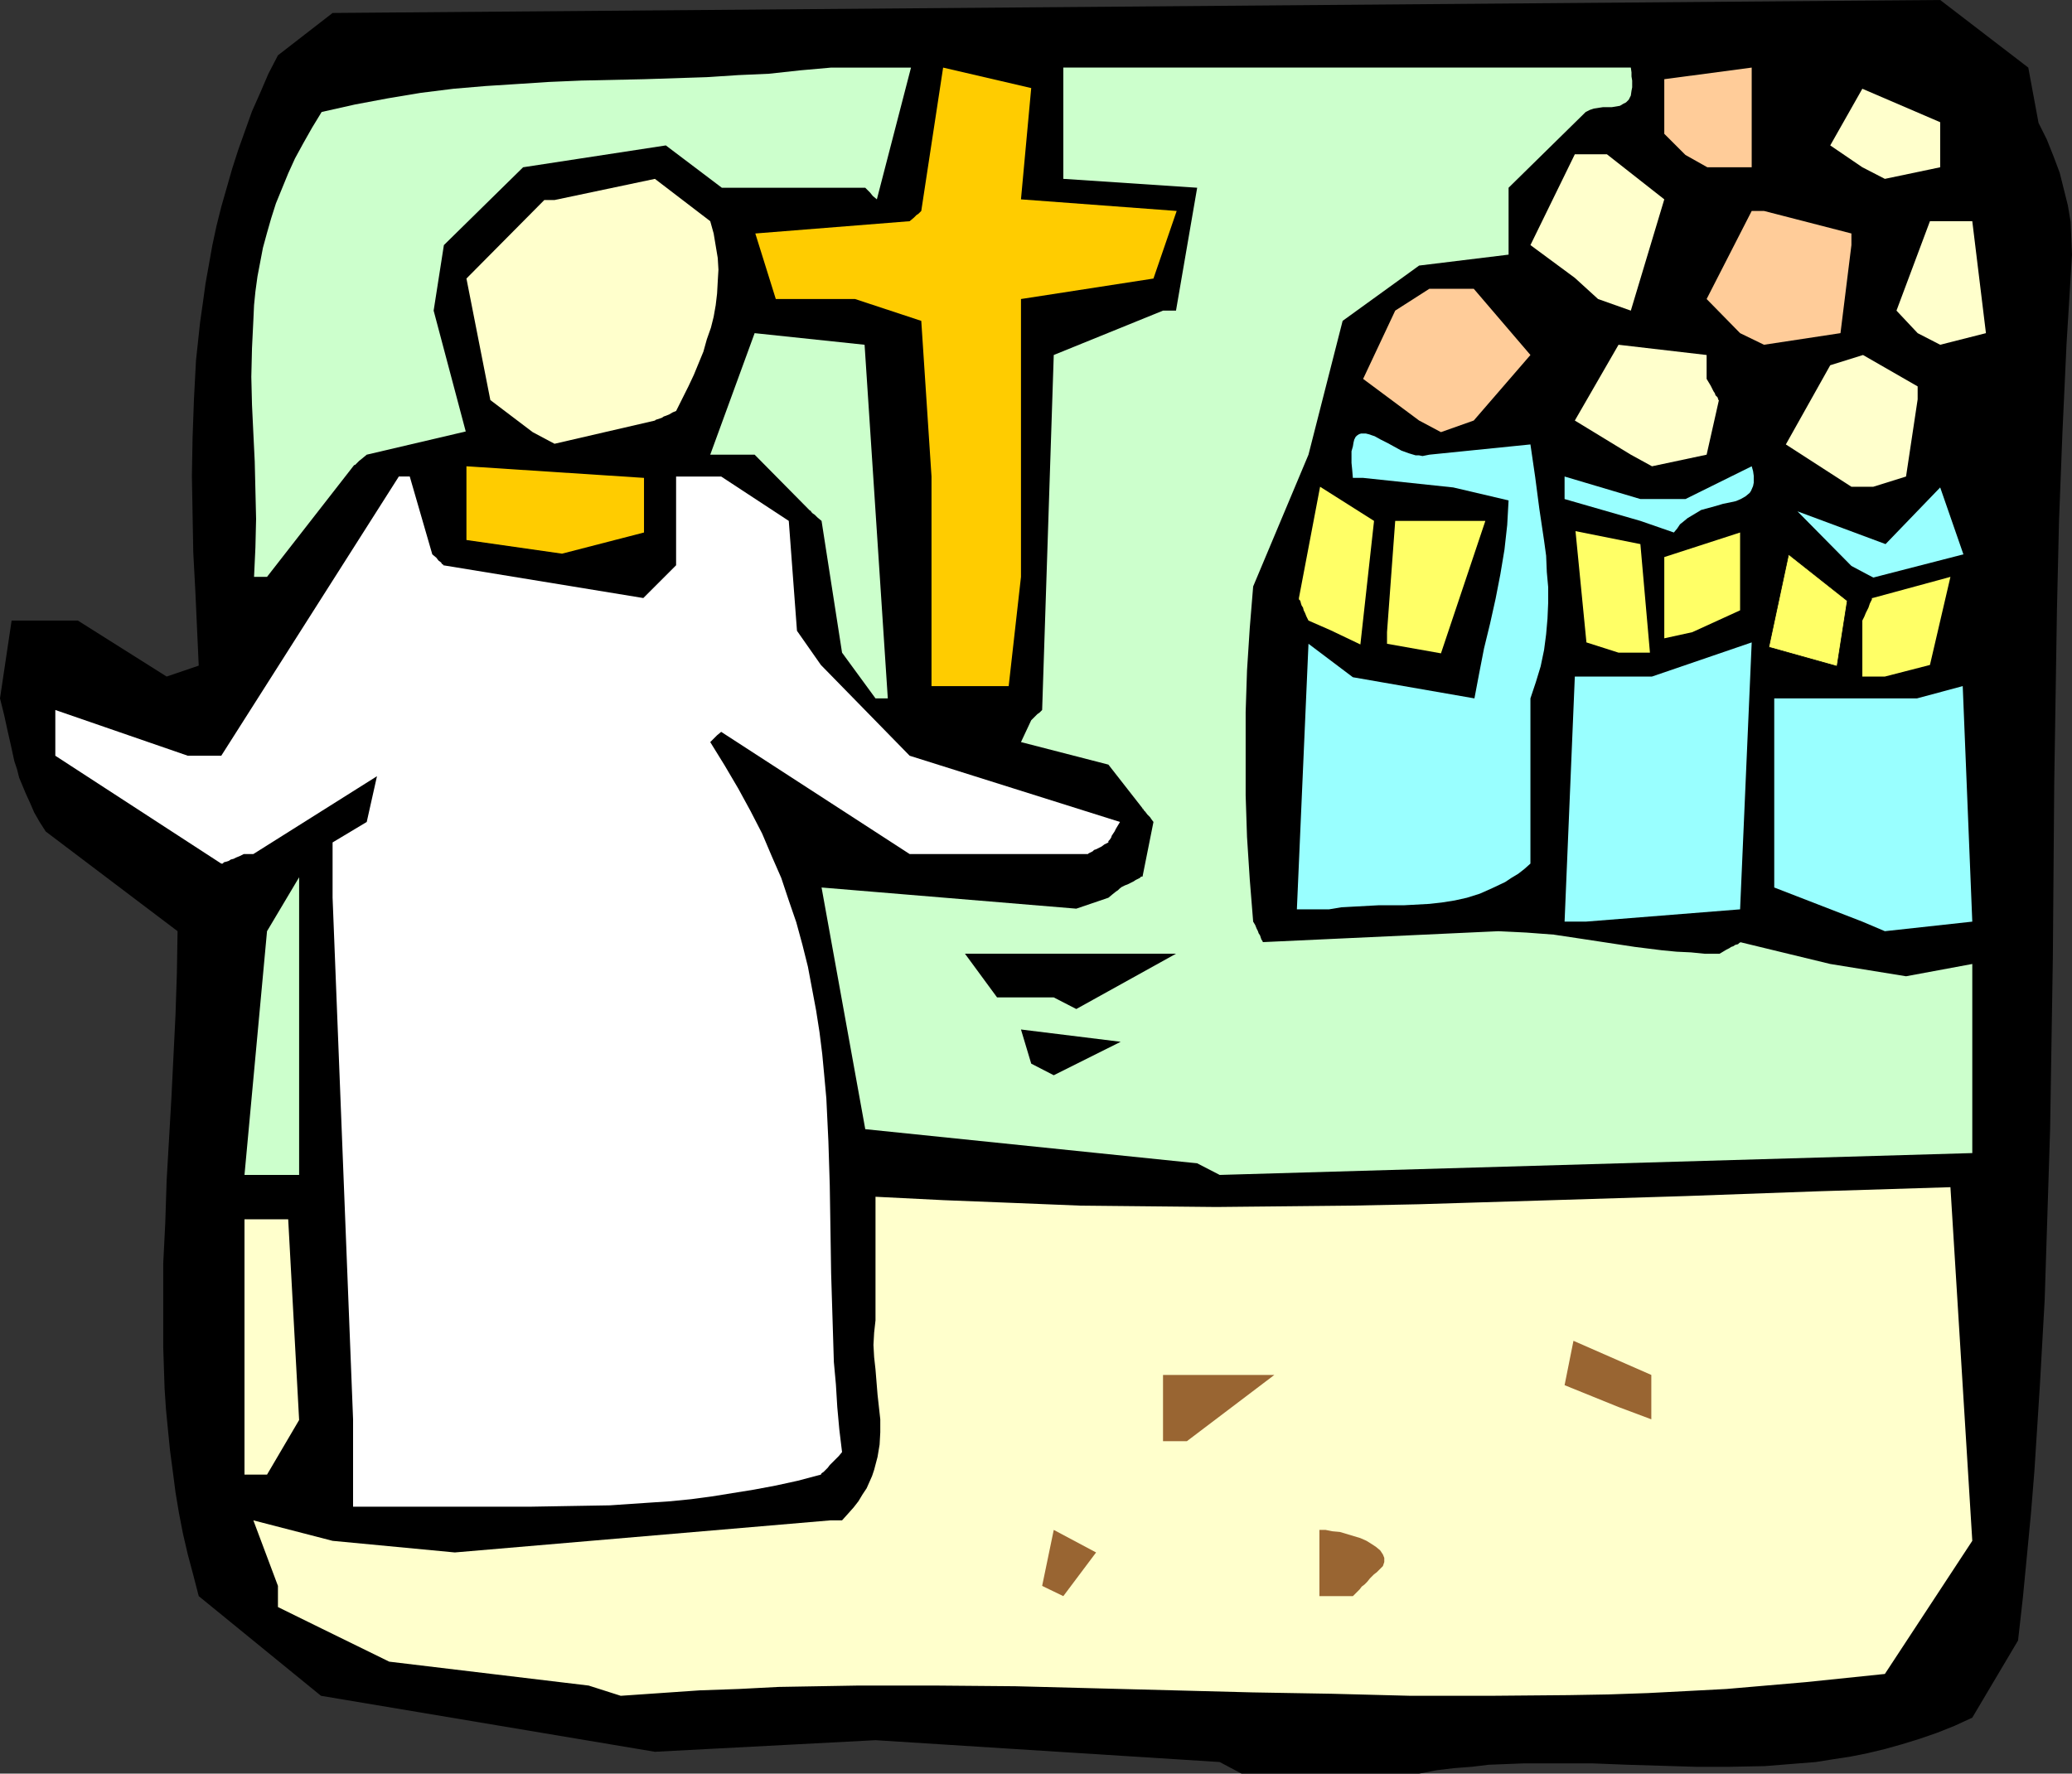 <?xml version="1.0" encoding="UTF-8" standalone="no"?>
<svg
   version="1.0"
   width="129.724mm"
   height="111.073mm"
   id="svg36"
   sodipodi:docname="Mass 2.wmf"
   xmlns:inkscape="http://www.inkscape.org/namespaces/inkscape"
   xmlns:sodipodi="http://sodipodi.sourceforge.net/DTD/sodipodi-0.dtd"
   xmlns="http://www.w3.org/2000/svg"
   xmlns:svg="http://www.w3.org/2000/svg">
  <rect width="100%" height="100%" fill="#333333" stroke="none"/>
  <sodipodi:namedview
     id="namedview36"
     pagecolor="#ffffff"
     bordercolor="#000000"
     borderopacity="0.25"
     inkscape:showpageshadow="2"
     inkscape:pageopacity="0.0"
     inkscape:pagecheckerboard="0"
     inkscape:deskcolor="#d1d1d1"
     inkscape:document-units="mm" />
  <defs
     id="defs1">
    <pattern
       id="WMFhbasepattern"
       patternUnits="userSpaceOnUse"
       width="6"
       height="6"
       x="0"
       y="0" />
  </defs>
  <path
     style="fill:#000000;fill-opacity:1;fill-rule:evenodd;stroke:none"
     d="m 288.617,417.055 -81.446,-5.171 -52.197,2.747 -79.022,-13.25 -28.926,-23.592 -1.293,-5.009 -1.293,-4.848 -1.131,-4.848 -0.97,-5.009 -0.808,-4.848 -0.646,-5.009 -0.646,-4.848 -0.485,-4.848 -0.485,-5.009 -0.323,-4.848 -0.323,-9.857 v -9.857 -9.857 l 0.485,-9.695 0.323,-10.018 1.131,-19.552 0.97,-19.714 0.323,-9.857 0.162,-9.857 L 10.827,196.812 9.373,194.55 8.08,192.288 7.11,190.026 6.141,187.925 5.333,185.986 4.525,184.047 4.04,182.108 3.394,180.169 2.586,176.453 1.778,172.898 0.97,169.181 0,165.303 2.747,146.882 H 18.422 l 21.008,13.25 7.595,-2.585 -0.808,-17.775 -0.485,-9.049 -0.162,-9.049 -0.162,-9.049 0.162,-9.049 0.323,-9.049 0.485,-9.21 0.97,-9.049 0.646,-4.524 0.646,-4.686 0.808,-4.524 0.808,-4.524 0.97,-4.524 1.131,-4.524 1.293,-4.524 1.293,-4.524 1.454,-4.524 1.616,-4.524 1.616,-4.524 1.939,-4.363 1.939,-4.524 2.262,-4.363 L 78.699,3.07 459.105,0 l 20.846,15.997 2.424,13.089 1.939,3.878 1.616,4.04 1.454,3.878 0.97,3.878 0.97,3.878 0.646,3.878 0.162,3.878 0.162,3.878 -0.646,10.665 -0.646,10.503 -0.97,21.006 -0.808,20.845 -0.485,20.845 -0.323,20.683 -0.323,20.521 -0.323,41.043 -0.323,20.36 -0.323,20.36 -0.646,20.36 -0.646,20.198 -1.131,20.198 -1.293,20.198 -0.808,10.018 -0.97,10.18 -0.97,10.018 -1.131,10.018 -10.827,18.259 -4.202,1.939 -4.04,1.616 -4.202,1.454 -4.202,1.293 -4.04,1.131 -4.04,0.97 -4.04,0.808 -4.202,0.646 -4.04,0.646 -4.04,0.323 -4.04,0.323 -4.04,0.323 -8.242,0.162 h -8.08 l -16.16,-0.485 -8.242,-0.323 h -8.08 -8.242 l -8.242,0.323 -4.04,0.485 -4.202,0.323 -4.04,0.485 -4.202,0.808 h -42.016 z"
     id="path1" />
  <path
     style="fill:#ffffcc;fill-opacity:1;fill-rule:evenodd;stroke:none"
     d="m 139.299,398.957 -47.187,-5.656 -16.16,-7.918 -10.181,-5.009 v -5.009 l -5.818,-15.512 18.746,4.848 28.926,2.747 88.88,-7.595 h 2.747 l 1.454,-1.616 1.293,-1.454 1.131,-1.454 0.97,-1.616 0.97,-1.454 0.646,-1.454 0.646,-1.454 0.485,-1.454 0.808,-3.07 0.485,-2.909 0.162,-2.909 v -3.07 l -0.323,-2.909 -0.323,-2.909 -0.485,-5.979 -0.323,-2.909 -0.162,-2.909 0.162,-2.909 0.323,-2.909 V 283.261 l 16.16,0.808 16.322,0.646 15.998,0.646 16.16,0.162 15.998,0.162 15.998,-0.162 15.837,-0.162 15.998,-0.323 31.674,-0.97 31.512,-0.97 31.35,-1.131 31.35,-0.97 5.171,83.702 -20.685,31.509 -9.373,0.97 -9.373,0.97 -9.373,0.808 -9.373,0.808 -9.211,0.485 -9.373,0.485 -9.373,0.323 -9.373,0.162 -18.746,0.162 h -18.584 l -18.746,-0.485 -18.746,-0.323 -37.33,-0.97 -18.746,-0.485 -18.746,-0.162 h -18.584 l -18.746,0.323 -9.373,0.485 -9.211,0.323 -9.373,0.646 -9.373,0.646 z"
     id="path2" />
  <path
     style="fill:#996532;fill-opacity:1;fill-rule:evenodd;stroke:none"
     d="m 246.601,375.366 2.747,-13.25 10.019,5.332 -7.757,10.342 z"
     id="path3" />
  <path
     style="fill:#996532;fill-opacity:1;fill-rule:evenodd;stroke:none"
     d="m 312.211,377.789 v -15.674 h 1.454 l 1.616,0.323 1.778,0.162 1.616,0.485 1.616,0.485 1.616,0.485 1.454,0.646 1.293,0.808 0.97,0.646 0.97,0.808 0.646,0.97 0.323,0.808 v 0.485 0.485 l -0.162,0.485 -0.162,0.485 -0.485,0.485 -0.485,0.485 -0.485,0.485 -0.646,0.485 -0.97,0.97 -0.646,0.808 -0.646,0.646 -0.646,0.485 -0.485,0.646 -0.323,0.323 -0.323,0.323 -0.323,0.323 -0.323,0.323 -0.162,0.162 -0.162,0.162 z"
     id="path4" />
  <path
     style="fill:#ffffff;fill-opacity:1;fill-rule:evenodd;stroke:none"
     d="M 107.625,356.622 H 83.547 V 335.939 L 78.699,212.486 v -13.089 l 8.08,-4.848 2.424,-10.826 -29.25,18.421 h -2.262 l -0.97,0.485 -0.808,0.323 -0.646,0.323 -0.646,0.162 -0.485,0.323 -0.485,0.162 -0.646,0.162 -0.323,0.323 h -0.162 -0.162 L 13.09,178.876 v -10.826 l 31.35,10.826 h 7.918 l 42.016,-66.089 h 2.586 l 5.333,18.421 0.97,0.808 0.485,0.646 0.646,0.485 0.162,0.323 0.323,0.162 v 0.162 l 47.349,7.756 7.757,-7.756 v -21.006 h 10.666 l 15.998,10.503 1.939,26.015 5.656,8.079 21.008,21.491 49.773,15.674 -0.485,0.808 -0.485,0.808 -0.323,0.646 -0.323,0.485 -0.323,0.485 -0.162,0.485 -0.323,0.485 -0.323,0.323 v 0.162 0.162 l -0.97,0.485 -0.646,0.485 -0.646,0.323 -0.646,0.323 -0.485,0.162 -0.323,0.323 -0.646,0.323 -0.323,0.162 -0.162,0.162 h -0.162 -42.016 l -44.602,-28.924 -0.97,0.808 -0.646,0.646 -0.485,0.485 -0.323,0.323 -0.162,0.162 v 0 l 3.394,5.494 3.232,5.494 2.909,5.332 2.747,5.332 2.262,5.332 2.262,5.171 1.778,5.332 1.778,5.171 1.454,5.332 1.293,5.171 0.97,5.171 0.97,5.171 0.808,5.171 0.646,5.171 0.485,5.171 0.485,5.332 0.485,10.18 0.323,10.342 0.162,10.342 0.162,10.503 0.323,10.503 0.323,10.503 0.485,5.332 0.323,5.332 0.485,5.332 0.646,5.332 -0.808,0.97 -0.808,0.808 -0.646,0.646 -0.646,0.646 -0.485,0.646 -0.323,0.323 -0.485,0.485 -0.162,0.162 -0.485,0.323 -0.162,0.323 v 0 l -5.494,1.454 -5.171,1.131 -5.171,0.97 -5.01,0.808 -5.01,0.808 -4.848,0.646 -4.848,0.485 -4.848,0.323 -9.534,0.646 -9.534,0.162 -9.373,0.162 h -9.696 z"
     id="path5" />
  <path
     style="fill:#ffffcc;fill-opacity:1;fill-rule:evenodd;stroke:none"
     d="m 57.853,349.027 v -60.433 h 10.342 l 2.586,47.506 -7.595,12.927 z"
     id="path6" />
  <path
     style="fill:#996532;fill-opacity:1;fill-rule:evenodd;stroke:none"
     d="m 275.204,341.109 v -15.674 h 10.827 15.514 l -20.685,15.674 z"
     id="path7" />
  <path
     style="fill:#996532;fill-opacity:1;fill-rule:evenodd;stroke:none"
     d="m 382.992,333.03 -12.766,-5.171 2.101,-10.503 18.422,8.079 v 10.503 z"
     id="path8" />
  <path
     style="fill:#ccffcc;fill-opacity:1;fill-rule:evenodd;stroke:none"
     d="m 57.853,278.091 5.333,-57.686 7.595,-12.765 v 70.452 h -5.01 z"
     id="path9" />
  <path
     style="fill:#ccffcc;fill-opacity:1;fill-rule:evenodd;stroke:none"
     d="m 283.284,275.344 -78.538,-8.079 -10.342,-57.202 60.277,5.009 7.595,-2.585 0.97,-0.808 0.808,-0.646 0.485,-0.323 0.323,-0.323 0.162,-0.162 h 0.162 v -0.162 l 0.97,-0.485 0.808,-0.323 0.646,-0.323 0.646,-0.323 0.485,-0.323 0.323,-0.162 0.646,-0.323 0.323,-0.323 h 0.323 v 0 l 2.586,-12.927 -0.485,-0.646 -0.323,-0.485 -0.646,-0.646 -0.485,-0.646 -0.323,-0.323 -0.162,-0.323 h -0.162 v -0.162 l -8.08,-10.342 -20.685,-5.332 2.424,-5.171 0.808,-0.808 0.646,-0.646 0.485,-0.323 0.323,-0.323 0.162,-0.162 0.162,-0.162 2.747,-84.025 25.856,-10.503 h 3.07 l 5.01,-29.086 -31.674,-2.101 V 15.997 h 134.289 l 0.162,1.131 v 0.97 l 0.162,0.97 v 0.97 0.646 l -0.162,0.808 -0.162,1.131 -0.485,0.97 -0.646,0.646 -0.646,0.323 -0.808,0.485 -0.97,0.162 -0.97,0.162 h -2.101 l -2.101,0.323 -0.97,0.323 -0.97,0.485 L 356.974,44.436 V 60.272 l -21.17,2.585 -18.099,13.089 -8.08,31.671 -13.09,31.186 -0.808,9.857 -0.646,10.018 -0.323,9.857 v 9.857 9.857 l 0.323,9.857 0.646,10.018 0.808,10.018 0.485,0.808 0.323,0.808 0.323,0.646 0.162,0.485 0.323,0.485 0.162,0.485 0.162,0.485 0.323,0.485 v 0.162 0 l 55.752,-2.585 3.394,0.162 3.232,0.162 6.464,0.485 6.464,0.97 12.766,1.939 6.464,0.808 3.394,0.323 3.394,0.162 3.232,0.323 h 3.555 l 0.808,-0.485 0.808,-0.485 0.646,-0.323 0.485,-0.323 0.485,-0.162 0.485,-0.323 0.646,-0.162 0.323,-0.323 h 0.162 v -0.162 l 21.331,5.171 17.938,2.909 15.675,-2.909 v 44.759 l -178.083,5.171 z"
     id="path10" />
  <path
     style="fill:#000000;fill-opacity:1;fill-rule:evenodd;stroke:none"
     d="m 244.016,251.752 -2.424,-8.079 23.594,2.909 -15.837,7.918 z"
     id="path11" />
  <path
     style="fill:#000000;fill-opacity:1;fill-rule:evenodd;stroke:none"
     d="m 249.349,236.078 h -13.413 l -7.595,-10.342 h 49.934 l -23.594,13.089 z"
     id="path12" />
  <path
     style="fill:#99ffff;fill-opacity:1;fill-rule:evenodd;stroke:none"
     d="m 440.683,218.142 -20.846,-8.079 v -44.759 h 33.774 l 10.827,-2.909 2.262,55.747 -20.685,2.262 z"
     id="path13" />
  <path
     style="fill:#99ffff;fill-opacity:1;fill-rule:evenodd;stroke:none"
     d="m 306.878,215.233 2.747,-62.857 10.504,7.918 28.765,5.009 1.131,-5.979 1.131,-5.817 1.454,-5.979 1.293,-5.817 1.131,-5.817 0.97,-5.817 0.646,-5.817 0.162,-2.909 0.162,-2.909 -13.09,-3.07 -21.331,-2.262 h -2.424 l -0.162,-1.939 -0.162,-1.616 v -2.747 l 0.323,-1.131 0.162,-0.97 0.162,-0.646 0.323,-0.646 0.323,-0.323 0.485,-0.323 0.485,-0.162 h 0.485 0.646 l 0.646,0.162 1.454,0.485 1.454,0.808 1.616,0.808 3.232,1.777 1.778,0.646 1.616,0.485 h 0.808 l 0.808,0.162 0.808,-0.162 0.808,-0.162 23.917,-2.424 1.131,7.756 0.97,7.433 1.131,7.595 0.485,3.555 0.162,3.878 0.323,3.555 v 3.716 l -0.162,3.716 -0.323,3.716 -0.485,3.716 -0.808,3.878 -1.131,3.716 -1.293,3.878 v 39.104 l -1.454,1.293 -1.454,1.131 -1.616,0.97 -1.454,0.97 -3.07,1.454 -2.909,1.293 -3.07,0.97 -2.909,0.646 -3.07,0.485 -2.909,0.323 -5.979,0.323 h -3.07 -2.909 l -5.979,0.323 -2.909,0.162 -2.909,0.485 z"
     id="path14" />
  <path
     style="fill:#99ffff;fill-opacity:1;fill-rule:evenodd;stroke:none"
     d="m 370.225,218.142 2.424,-58.01 h 18.261 l 23.594,-8.079 -2.747,63.18 -36.522,2.909 z"
     id="path15" />
  <path
     style="fill:#ccffcc;fill-opacity:1;fill-rule:evenodd;stroke:none"
     d="m 207.171,165.303 -7.918,-10.826 -4.848,-31.186 -0.97,-0.808 -0.646,-0.646 -0.485,-0.323 -0.323,-0.323 -0.162,-0.323 h -0.162 l -13.09,-13.25 h -10.504 l 10.504,-28.762 26.018,2.747 5.494,83.702 z"
     id="path16" />
  <path
     style="fill:#ffcc00;fill-opacity:1;fill-rule:evenodd;stroke:none"
     d="m 220.422,162.395 v -33.61 -15.997 l -2.424,-36.842 -15.675,-5.171 h -18.746 l -4.848,-15.512 36.522,-2.909 0.97,-0.808 0.646,-0.646 0.485,-0.323 0.323,-0.323 0.162,-0.162 0.162,-0.162 5.171,-33.933 20.846,4.848 -2.424,26.339 36.845,2.747 -5.494,15.997 -31.35,4.848 v 65.766 l -2.909,25.854 h -12.605 z"
     id="path17" />
  <path
     style="fill:#ffff66;fill-opacity:1;fill-rule:evenodd;stroke:none"
     d="m 440.683,160.132 v -13.25 l 0.485,-0.97 0.323,-0.808 0.323,-0.646 0.323,-0.646 0.162,-0.485 0.162,-0.485 0.323,-0.646 0.162,-0.323 v -0.323 h 0.162 l 18.422,-5.009 -4.848,20.845 -10.666,2.747 z"
     id="path18" />
  <path
     style="fill:#ffff66;fill-opacity:1;fill-rule:evenodd;stroke:none"
     d="m 382.992,154.477 -7.595,-2.424 -2.586,-26.339 15.352,3.07 2.262,25.692 z"
     id="path19" />
  <path
     style="fill:#ffff66;fill-opacity:1;fill-rule:evenodd;stroke:none"
     d="m 328.209,149.629 1.939,-26.339 h 21.331 l -10.504,31.348 -12.766,-2.262 z"
     id="path20" />
  <path
     style="fill:#ffff66;fill-opacity:1;fill-rule:evenodd;stroke:none"
     d="m 309.625,146.882 -0.485,-0.97 -0.323,-0.808 -0.323,-0.646 -0.162,-0.646 -0.323,-0.485 -0.162,-0.485 -0.162,-0.646 -0.323,-0.323 v -0.323 0 l 5.01,-26.339 12.766,8.079 -3.232,29.247 -7.11,-3.393 z"
     id="path21" />
  <path
     style="fill:#ffff66;fill-opacity:1;fill-rule:evenodd;stroke:none"
     d="m 393.819,151.083 v -19.229 l 17.938,-5.817 v 18.421 l -11.312,5.171 z"
     id="path22" />
  <path
     style="fill:#ccffcc;fill-opacity:1;fill-rule:evenodd;stroke:none"
     d="m 60.115,136.541 0.323,-6.948 0.162,-6.787 -0.162,-6.787 -0.162,-6.787 -0.323,-6.625 -0.323,-6.787 -0.162,-6.625 0.162,-6.787 0.323,-6.625 0.162,-3.555 0.323,-3.232 0.485,-3.555 0.646,-3.393 0.646,-3.393 0.97,-3.555 0.97,-3.393 1.131,-3.555 1.454,-3.555 1.454,-3.555 1.616,-3.555 1.939,-3.555 2.101,-3.716 2.262,-3.716 7.918,-1.777 7.757,-1.454 7.757,-1.293 7.757,-0.97 7.595,-0.646 7.595,-0.485 7.434,-0.485 7.595,-0.323 14.867,-0.323 14.867,-0.485 7.434,-0.485 7.272,-0.323 7.434,-0.808 7.272,-0.646 h 18.907 l -8.08,31.186 -0.97,-0.808 -0.646,-0.808 -0.485,-0.485 -0.323,-0.323 -0.162,-0.162 -0.162,-0.162 h -33.936 l -13.251,-10.018 -33.774,5.171 -18.746,18.421 -2.424,15.512 7.595,28.601 -23.432,5.494 -0.97,0.808 -0.808,0.646 -0.485,0.485 -0.323,0.323 -0.162,0.162 h -0.162 l -0.162,0.162 -20.523,26.339 z"
     id="path23" />
  <path
     style="fill:#99ffff;fill-opacity:1;fill-rule:evenodd;stroke:none"
     d="m 438.097,133.955 -12.766,-12.927 20.846,7.756 12.928,-13.412 5.494,15.835 -21.331,5.494 z"
     id="path24" />
  <path
     style="fill:#ffcc00;fill-opacity:1;fill-rule:evenodd;stroke:none"
     d="m 110.373,127.815 v -17.451 l 42.016,2.747 v 12.927 l -19.392,5.009 z"
     id="path25" />
  <path
     style="fill:#99ffff;fill-opacity:1;fill-rule:evenodd;stroke:none"
     d="m 388.163,123.291 -17.938,-5.171 v -5.332 l 17.938,5.332 h 10.666 l 15.675,-7.756 0.323,1.131 0.162,1.131 v 1.616 l -0.162,0.808 -0.485,1.131 -0.323,0.485 -0.97,0.808 -1.131,0.646 -1.131,0.485 -1.454,0.323 -1.616,0.323 -1.616,0.485 -1.778,0.485 -1.778,0.485 -1.616,0.97 -1.616,0.97 -0.97,0.808 -0.808,0.646 -0.646,0.97 -0.808,0.97 z"
     id="path26" />
  <path
     style="fill:#ffffcc;fill-opacity:1;fill-rule:evenodd;stroke:none"
     d="m 438.097,115.211 -15.514,-10.018 10.504,-18.744 7.757,-2.424 12.928,7.433 v 3.07 l -2.747,18.259 -7.757,2.424 z"
     id="path27" />
  <path
     style="fill:#ffffcc;fill-opacity:1;fill-rule:evenodd;stroke:none"
     d="m 385.9,107.617 -13.251,-8.079 10.342,-17.936 20.846,2.424 v 5.656 l 0.485,0.808 0.485,0.808 0.323,0.646 0.323,0.646 0.323,0.485 0.162,0.485 0.485,0.485 0.162,0.485 v 0.162 h 0.162 l -2.909,12.927 -12.928,2.747 z"
     id="path28" />
  <path
     style="fill:#ffffcc;fill-opacity:1;fill-rule:evenodd;stroke:none"
     d="m 126.048,102.284 -10.019,-7.595 -5.656,-28.762 18.422,-18.582 h 2.424 l 23.755,-5.009 13.09,10.018 0.808,2.909 0.485,2.909 0.485,2.909 0.162,2.747 -0.162,2.747 -0.162,2.909 -0.323,2.747 -0.485,2.747 -0.646,2.585 -0.97,2.747 -0.808,2.909 -1.131,2.747 -1.131,2.747 -1.293,2.747 -1.454,2.909 -1.454,2.909 -0.808,0.323 -0.808,0.485 -0.808,0.323 -0.485,0.162 -0.485,0.323 -0.485,0.162 -0.485,0.162 -0.485,0.162 -0.162,0.162 v 0 l -23.755,5.494 z"
     id="path29" />
  <path
     style="fill:#ffcc99;fill-opacity:1;fill-rule:evenodd;stroke:none"
     d="m 335.804,99.537 -13.251,-9.857 7.595,-16.159 8.08,-5.171 h 10.504 l 13.413,15.674 -13.413,15.512 -7.757,2.747 z"
     id="path30" />
  <path
     style="fill:#ffcc99;fill-opacity:1;fill-rule:evenodd;stroke:none"
     d="m 411.756,78.854 -7.918,-8.079 10.666,-20.845 h 2.909 l 20.685,5.332 v 2.747 l -2.586,20.845 -18.099,2.747 z"
     id="path31" />
  <path
     style="fill:#ffffcc;fill-opacity:1;fill-rule:evenodd;stroke:none"
     d="m 453.772,78.854 -5.01,-5.332 7.918,-21.168 h 10.019 l 3.232,26.5 -10.827,2.747 z"
     id="path32" />
  <path
     style="fill:#ffffcc;fill-opacity:1;fill-rule:evenodd;stroke:none"
     d="m 378.144,70.775 -5.494,-5.009 -10.504,-7.756 10.504,-21.491 h 7.595 l 13.574,10.665 -7.918,26.339 z"
     id="path33" />
  <path
     style="fill:#ffffcc;fill-opacity:1;fill-rule:evenodd;stroke:none"
     d="m 440.683,39.589 -7.595,-5.171 7.595,-13.412 18.422,7.918 v 10.665 l -13.09,2.747 z"
     id="path34" />
  <path
     style="fill:#ffcc99;fill-opacity:1;fill-rule:evenodd;stroke:none"
     d="m 398.828,36.68 -5.01,-5.009 V 18.744 l 20.685,-2.747 v 23.592 h -10.504 z"
     id="path35" />
  <path
     style="fill:#ffff66;fill-opacity:1;fill-rule:evenodd;stroke:#000000;stroke-width:0.162px;stroke-linecap:round;stroke-linejoin:round;stroke-miterlimit:4;stroke-dasharray:none;stroke-opacity:1"
     d="m 434.704,157.709 2.424,-15.512 -13.898,-10.988 -4.686,21.976 z"
     id="path36" />
</svg>
